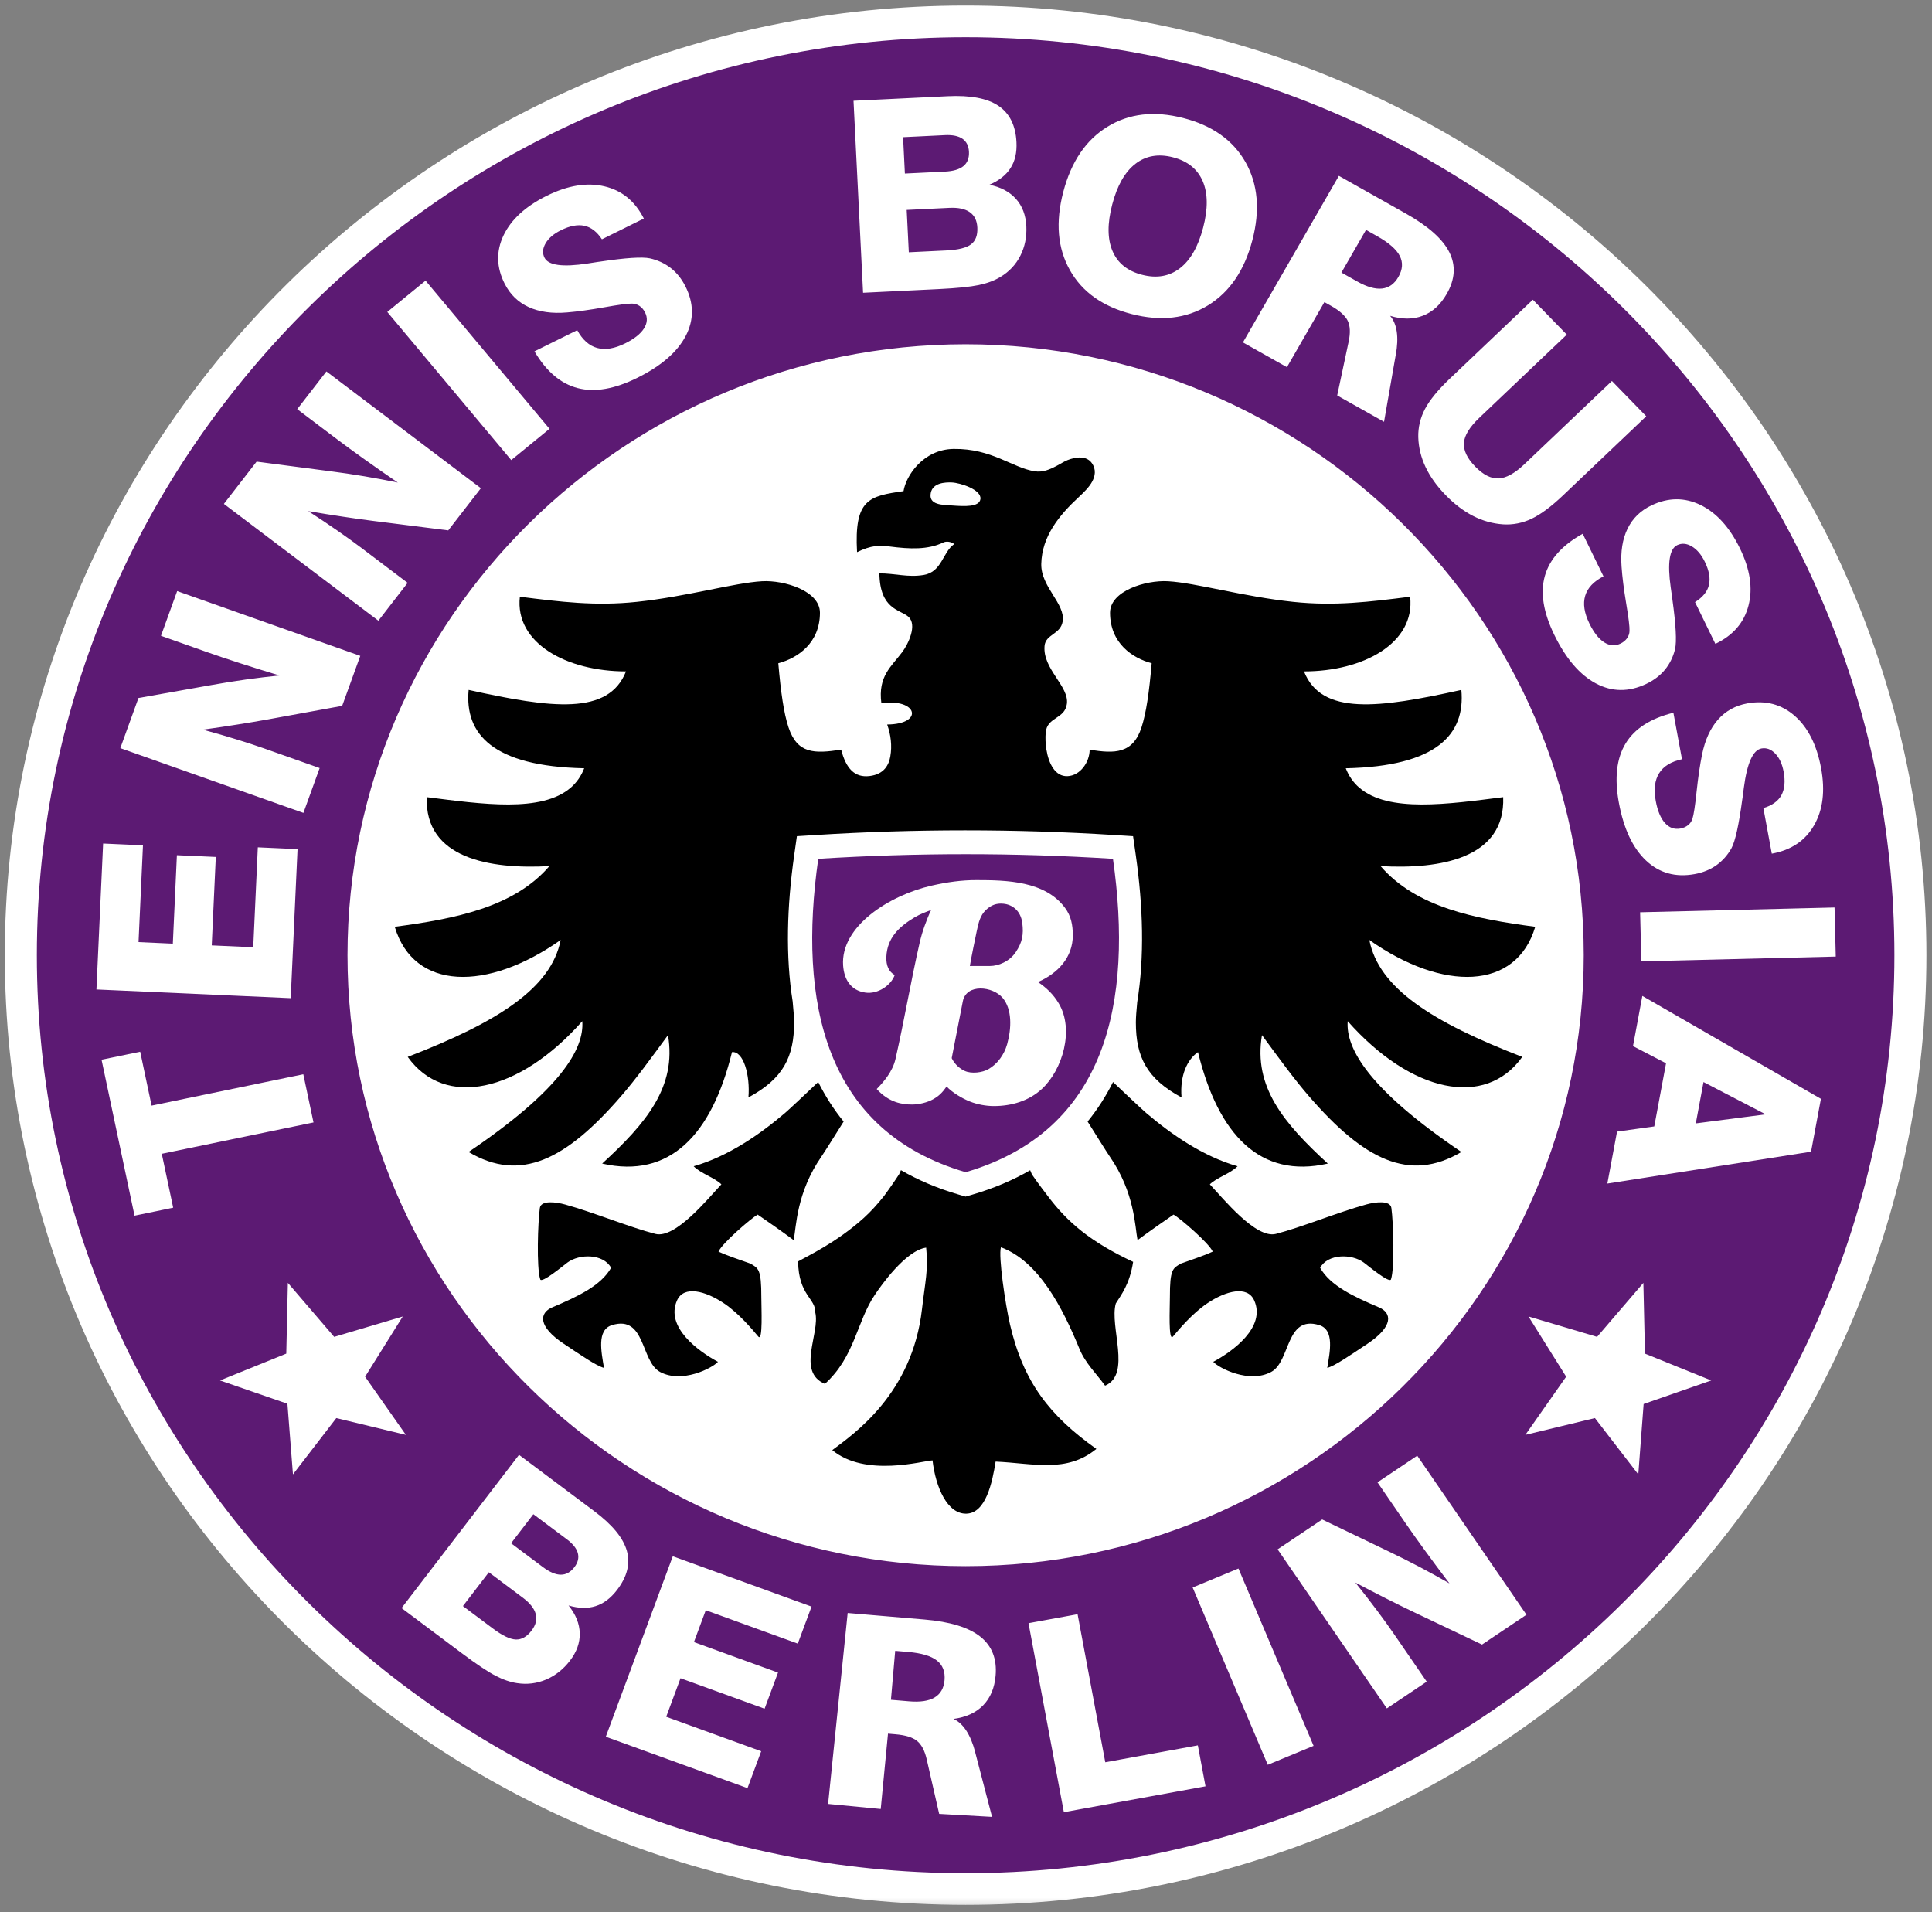 <svg xmlns="http://www.w3.org/2000/svg" width="196" height="194" viewBox="0 0 196 194" fill="none"><rect x="0" y="0" width="196" height="194" fill="#808080" stroke="none"/><g clip-path="url(#clip0_195_107)"><mask id="mask0_195_107" style="mask-type:luminance" maskUnits="userSpaceOnUse" x="0" y="0" width="196" height="194"><path d="M0 0H196V193.721H0V0Z" fill="white"></path></mask><g mask="url(#mask0_195_107)"><path fill-rule="evenodd" clip-rule="evenodd" d="M97.961 0.562C151.646 0.562 195.432 43.839 195.432 96.9C195.432 149.961 151.646 193.238 97.961 193.238C44.275 193.238 0.488 149.961 0.488 96.9C0.488 43.839 44.275 0.562 97.961 0.562Z" fill="white"></path><path fill-rule="evenodd" clip-rule="evenodd" d="M97.962 3.774C149.857 3.774 192.185 45.608 192.185 96.901C192.185 148.193 149.857 190.027 97.962 190.027C46.066 190.027 3.738 148.193 3.738 96.901C3.738 45.608 46.066 3.774 97.962 3.774ZM29.493 101.257L9.783 100.376L10.461 85.572L14.503 85.752L14.054 95.572L17.534 95.728L17.945 86.757L21.892 86.933L21.481 95.904L25.692 96.093L26.156 85.957L30.185 86.138L29.493 101.257ZM30.782 82.464L12.206 75.893L14.046 70.808L21.407 69.5C22.602 69.284 23.782 69.098 24.938 68.934C26.099 68.773 27.231 68.637 28.346 68.523C26.918 68.094 25.584 67.675 24.344 67.275C23.105 66.875 22.018 66.51 21.084 66.18L16.331 64.499L17.973 59.963L36.55 66.534L34.713 71.604L27.127 72.988C26.233 73.151 25.236 73.317 24.138 73.49C23.036 73.667 21.85 73.843 20.582 74.018C21.825 74.357 22.977 74.687 24.032 75.017C25.089 75.344 26.023 75.649 26.828 75.934L32.428 77.915L30.782 82.464ZM38.386 62.966L22.713 51.118L26.032 46.829L33.446 47.797C34.651 47.95 35.833 48.127 36.985 48.32C38.14 48.516 39.26 48.726 40.358 48.953C39.129 48.115 37.987 47.314 36.93 46.561C35.873 45.807 34.95 45.132 34.162 44.536L30.152 41.506L33.114 37.679L48.785 49.526L45.475 53.805L37.822 52.839C36.92 52.726 35.919 52.584 34.82 52.419C33.715 52.255 32.532 52.066 31.27 51.852C32.349 52.548 33.345 53.21 34.249 53.842C35.155 54.47 35.95 55.043 36.629 55.556L41.355 59.128L38.386 62.966ZM51.866 46.673L39.291 31.645L43.174 28.471L55.748 43.499L51.866 46.673ZM54.22 35.64L58.559 33.495C59.095 34.472 59.767 35.074 60.582 35.298C61.396 35.522 62.34 35.367 63.42 34.834C64.335 34.38 64.971 33.879 65.323 33.331C65.674 32.783 65.713 32.234 65.436 31.688C65.297 31.413 65.111 31.196 64.882 31.037C64.652 30.884 64.399 30.801 64.128 30.799C63.713 30.787 62.772 30.91 61.306 31.174C59.842 31.434 58.58 31.608 57.526 31.695C56.006 31.826 54.707 31.644 53.635 31.154C52.564 30.663 51.749 29.873 51.199 28.785C50.355 27.121 50.318 25.482 51.084 23.875C51.855 22.266 53.317 20.924 55.484 19.853C57.607 18.803 59.554 18.487 61.325 18.904C63.097 19.322 64.423 20.409 65.316 22.17L61.064 24.275C60.558 23.509 59.963 23.05 59.286 22.905C58.603 22.758 57.81 22.907 56.898 23.359C56.174 23.717 55.656 24.159 55.352 24.679C55.048 25.199 55.009 25.688 55.242 26.148C55.634 26.92 57.087 27.116 59.599 26.733C60.054 26.664 60.4 26.609 60.642 26.571L60.848 26.544C63.447 26.153 65.14 26.043 65.923 26.206C66.725 26.386 67.427 26.712 68.038 27.182C68.647 27.659 69.142 28.273 69.527 29.033C70.405 30.766 70.417 32.454 69.561 34.085C68.704 35.717 67.066 37.134 64.636 38.336C62.342 39.47 60.334 39.817 58.61 39.371C56.886 38.925 55.424 37.683 54.22 35.64ZM31.805 113.866L16.412 117.046L17.569 122.514L13.649 123.324L10.301 107.501L14.222 106.692L15.379 112.159L30.77 108.977L31.805 113.866ZM166.388 92.545L186.113 92.061L186.237 97.039L166.514 97.523L166.388 92.545ZM169.765 72.303L170.637 77.02C169.537 77.256 168.763 77.726 168.319 78.436C167.873 79.146 167.759 80.085 167.976 81.259C168.16 82.255 168.469 82.998 168.903 83.485C169.337 83.972 169.861 84.162 170.468 84.052C170.774 83.997 171.036 83.881 171.254 83.708C171.469 83.532 171.619 83.317 171.697 83.059C171.825 82.668 171.97 81.743 172.122 80.276C172.279 78.815 172.463 77.568 172.673 76.543C172.972 75.065 173.511 73.883 174.286 73.003C175.063 72.124 176.059 71.572 177.268 71.353C179.122 71.019 180.724 71.441 182.071 72.617C183.419 73.799 184.312 75.562 184.747 77.919C185.174 80.225 184.936 82.161 184.036 83.725C183.135 85.289 181.708 86.245 179.748 86.599L178.893 81.976C179.777 81.71 180.389 81.274 180.719 80.672C181.053 80.065 181.13 79.27 180.946 78.278C180.801 77.492 180.516 76.876 180.096 76.443C179.676 76.009 179.213 75.835 178.699 75.927C177.839 76.082 177.243 77.408 176.914 79.898C176.853 80.35 176.81 80.692 176.78 80.933L176.748 81.135C176.401 83.712 176.034 85.349 175.656 86.047C175.258 86.757 174.746 87.332 174.117 87.78C173.484 88.227 172.749 88.524 171.904 88.676C169.974 89.025 168.331 88.564 166.986 87.295C165.641 86.027 164.722 84.075 164.234 81.434C163.773 78.94 163.997 76.937 164.913 75.427C165.828 73.915 167.444 72.874 169.765 72.303ZM160.564 54.148L162.671 58.468C161.672 58.983 161.053 59.639 160.815 60.44C160.576 61.241 160.717 62.177 161.242 63.251C161.686 64.163 162.183 64.799 162.733 65.155C163.282 65.511 163.837 65.557 164.394 65.292C164.673 65.159 164.895 64.978 165.059 64.754C165.219 64.528 165.306 64.281 165.313 64.011C165.331 63.601 165.222 62.67 164.975 61.218C164.735 59.766 164.577 58.517 164.505 57.474C164.396 55.97 164.599 54.69 165.112 53.637C165.624 52.586 166.435 51.793 167.544 51.265C169.241 50.457 170.9 50.445 172.514 51.226C174.13 52.011 175.464 53.478 176.517 55.636C177.547 57.748 177.837 59.677 177.387 61.421C176.94 63.164 175.819 64.461 174.024 65.316L171.959 61.082C172.74 60.593 173.214 60.013 173.371 59.346C173.531 58.673 173.391 57.886 172.948 56.979C172.597 56.258 172.157 55.74 171.636 55.432C171.115 55.123 170.62 55.078 170.151 55.301C169.364 55.676 169.145 57.109 169.494 59.597C169.556 60.048 169.607 60.39 169.642 60.63L169.666 60.834C170.023 63.408 170.109 65.083 169.931 65.855C169.738 66.644 169.398 67.333 168.913 67.93C168.421 68.526 167.792 69.006 167.018 69.374C165.252 70.216 163.543 70.202 161.905 69.331C160.269 68.461 158.86 66.819 157.68 64.401C156.567 62.117 156.246 60.127 156.723 58.431C157.201 56.733 158.479 55.307 160.564 54.148ZM112.836 20.738C112.331 22.663 112.339 24.238 112.862 25.464C113.385 26.695 114.384 27.497 115.862 27.876C117.349 28.257 118.625 28.038 119.697 27.215C120.766 26.397 121.551 25.025 122.056 23.1C122.557 21.188 122.545 19.611 122.014 18.378C121.482 17.145 120.475 16.336 118.988 15.955C117.51 15.576 116.243 15.798 115.18 16.623C114.12 17.444 113.339 18.817 112.836 20.738ZM107.869 19.465C108.673 16.399 110.168 14.195 112.353 12.855C114.533 11.513 117.094 11.217 120.034 11.97C122.981 12.725 125.088 14.217 126.356 16.447C127.618 18.679 127.85 21.321 127.049 24.379C126.245 27.441 124.743 29.638 122.543 30.984C120.34 32.323 117.766 32.617 114.817 31.861C111.878 31.109 109.784 29.62 108.538 27.401C107.287 25.18 107.064 22.537 107.869 19.465ZM138.581 23.322L136.086 27.652L137.687 28.553C138.672 29.108 139.512 29.349 140.209 29.273C140.905 29.197 141.457 28.805 141.864 28.098C142.302 27.34 142.348 26.625 142.004 25.958C141.664 25.294 140.896 24.626 139.709 23.957L138.581 23.322ZM135.829 17.839L142.624 21.664C144.886 22.936 146.357 24.243 147.032 25.584C147.71 26.928 147.619 28.339 146.766 29.82C146.135 30.916 145.331 31.651 144.345 32.031C143.359 32.412 142.255 32.413 141.028 32.04C141.736 32.868 141.929 34.197 141.598 36.026L141.59 36.037L140.41 42.789L135.658 40.116L136.822 34.643C137.007 33.764 136.976 33.064 136.727 32.543C136.471 32.023 135.904 31.516 135.022 31.019L134.36 30.647L130.559 37.246L126.095 34.734L135.829 17.839ZM155.505 30.404L158.95 33.944L150.069 42.388C149.091 43.319 148.573 44.162 148.513 44.922C148.456 45.684 148.837 46.488 149.659 47.332C150.47 48.165 151.26 48.567 152.028 48.534C152.795 48.501 153.667 48.022 154.647 47.092L163.528 38.648L167.011 42.227L158.565 50.257C157.377 51.388 156.316 52.176 155.386 52.622C154.452 53.064 153.484 53.257 152.482 53.193C151.437 53.121 150.427 52.841 149.46 52.349C148.489 51.854 147.556 51.149 146.656 50.224C145.758 49.302 145.082 48.353 144.62 47.375C144.16 46.401 143.915 45.393 143.883 44.357C143.858 43.352 144.087 42.395 144.567 41.481C145.051 40.569 145.883 39.553 147.059 38.434L155.505 30.404ZM91.8 17.606L95.851 17.41C96.71 17.368 97.342 17.179 97.742 16.848C98.146 16.517 98.333 16.027 98.301 15.395C98.272 14.804 98.053 14.366 97.645 14.078C97.237 13.796 96.649 13.671 95.882 13.707L91.617 13.915L91.8 17.606ZM92.198 25.592L96.011 25.407C97.212 25.348 98.049 25.14 98.512 24.787C98.975 24.435 99.189 23.864 99.15 23.083C99.115 22.374 98.86 21.857 98.382 21.523C97.906 21.188 97.213 21.041 96.304 21.085L91.984 21.295L92.198 25.592ZM87.558 29.7L86.589 10.222L96.157 9.757C98.45 9.647 100.16 9.97 101.293 10.734C102.424 11.498 103.035 12.726 103.119 14.42C103.171 15.466 102.972 16.345 102.517 17.05C102.068 17.76 101.35 18.324 100.372 18.742C101.529 18.976 102.426 19.457 103.072 20.181C103.716 20.905 104.064 21.826 104.12 22.945C104.173 24.038 103.972 25.038 103.513 25.942C103.05 26.848 102.376 27.568 101.491 28.095C100.896 28.459 100.163 28.734 99.294 28.917C98.429 29.099 97.085 29.237 95.267 29.325L87.558 29.7ZM184.731 111.469L183.73 116.834L163.064 120.066L164.048 114.795L167.824 114.27L169.019 107.865L165.666 106.12L166.615 101.03L184.731 111.469ZM172.82 109.767L172.038 113.962L179.127 113.044L172.82 109.767ZM140.696 173.308L129.614 157.175L134.135 154.142L140.86 157.375C141.954 157.898 143.019 158.434 144.05 158.976C145.082 159.523 146.079 160.073 147.047 160.63C146.149 159.452 145.322 158.335 144.56 157.291C143.797 156.245 143.138 155.317 142.581 154.504L139.746 150.377L143.778 147.672L154.859 163.806L150.35 166.831L143.4 163.526C142.579 163.137 141.676 162.689 140.685 162.189C139.689 161.689 138.627 161.14 137.498 160.542C138.299 161.54 139.033 162.48 139.689 163.361C140.348 164.241 140.919 165.032 141.398 165.731L144.741 170.595L140.696 173.308ZM51.848 156.555L55.081 158.976C55.766 159.489 56.373 159.745 56.895 159.744C57.421 159.747 57.882 159.49 58.269 158.987C58.63 158.515 58.747 158.041 58.621 157.56C58.492 157.085 58.124 156.616 57.512 156.158L54.108 153.609L51.848 156.555ZM46.964 162.927L50.007 165.206C50.965 165.924 51.742 166.296 52.326 166.319C52.91 166.342 53.446 166.041 53.923 165.417C54.356 164.852 54.498 164.294 54.348 163.734C54.202 163.176 53.765 162.623 53.039 162.079L49.593 159.498L46.964 162.927ZM40.739 163.13L52.654 147.587L60.289 153.305C62.119 154.674 63.218 156.009 63.59 157.313C63.961 158.617 63.631 159.947 62.595 161.298C61.954 162.133 61.232 162.679 60.424 162.932C59.618 163.19 58.701 163.167 57.68 162.867C58.415 163.78 58.791 164.719 58.814 165.684C58.837 166.648 58.506 167.574 57.822 168.467C57.153 169.339 56.347 169.978 55.409 170.38C54.466 170.78 53.481 170.903 52.46 170.746C51.767 170.646 51.028 170.392 50.242 169.98C49.46 169.57 48.341 168.823 46.89 167.737L40.739 163.13ZM61.457 176.181L68.255 157.875L82.331 162.98L80.936 166.735L71.6 163.348L70.399 166.581L78.929 169.675L77.568 173.34L69.038 170.247L67.586 174.158L77.222 177.654L75.833 181.396L61.457 176.181ZM85.996 163.629L93.786 164.291C96.38 164.511 98.27 165.088 99.45 166.028C100.634 166.966 101.15 168.286 101.003 169.984C100.894 171.24 100.474 172.24 99.74 172.994C99.007 173.747 98.005 174.205 96.733 174.375C97.727 174.834 98.463 175.96 98.938 177.758L98.936 177.772L100.643 184.313L95.278 184.009L94.015 178.479C93.816 177.603 93.488 176.979 93.039 176.611C92.589 176.242 91.857 176.018 90.845 175.933L90.087 175.868L89.35 183.514L84.01 183L85.996 163.629ZM90.817 167.469L90.385 172.434L92.221 172.59C93.352 172.686 94.216 172.558 94.816 172.201C95.416 171.843 95.751 171.259 95.822 170.449C95.897 169.579 95.638 168.91 95.043 168.447C94.452 167.984 93.472 167.695 92.112 167.58L90.817 167.469ZM107.928 183.838L104.341 164.662L109.32 163.753L112.129 178.773L121.521 177.058L122.298 181.213L107.928 183.838ZM128.615 179.029L120.994 161.043L125.641 159.118L133.263 177.107L128.615 179.029ZM97.962 34.923C132.5 34.923 160.669 62.765 160.669 96.901C160.669 131.036 132.5 158.878 97.962 158.878C63.424 158.878 35.254 131.036 35.254 96.901C35.254 62.765 63.424 34.923 97.962 34.923ZM33.902 135.617L40.858 133.551L37.038 139.659L41.176 145.559L34.118 143.856L29.72 149.57L29.159 142.403L22.32 140.039L29.043 137.316L29.204 130.139L33.902 135.617ZM158.886 139.657L155.065 133.55L162.023 135.616L166.719 130.139L166.881 137.318L173.603 140.039L166.745 142.429L166.204 149.57L161.804 143.855L154.746 145.559" fill="#5C1A73"></path><path fill-rule="evenodd" clip-rule="evenodd" d="M78.903 139.721C78.153 140.375 77.187 140.303 75.966 139.348C75.384 140.571 74.209 141.437 72.898 142.038C69.904 143.408 65.83 143.155 63.828 140.878C63.035 141.79 61.886 142.179 60.586 141.96C59.106 141.711 57.241 140.438 55.779 139.379C53.96 138.06 52.648 136.841 52.133 135.655V135.641C51.813 134.905 51.686 134.19 51.728 133.509C51.762 132.955 51.903 132.429 52.138 131.937C51.712 131.277 51.464 130.587 51.328 129.454H51.327C51.276 129.029 51.243 128.617 51.224 128.226C51.129 126.228 51.272 123.27 51.439 122.076L51.44 122.077C51.469 121.864 51.499 121.708 51.528 121.599C49.484 121.566 47.425 120.947 45.301 119.69C43.3 118.505 43.147 115.526 45.024 114.156C45.261 113.984 45.491 113.813 45.719 113.646C43.575 113.368 41.604 112.514 39.935 111.072C39.262 110.49 38.656 109.827 38.125 109.085C36.975 107.475 37.661 104.962 39.472 104.139C39.789 103.995 40.746 103.566 42.311 102.861C42.837 102.625 43.341 102.397 43.826 102.177C41.693 101.519 39.88 100.264 38.54 98.405C37.832 97.424 37.273 96.288 36.889 94.999C36.34 93.159 37.75 91.013 39.675 90.757C41.864 90.467 44.019 90.131 46.005 89.623C45.729 89.498 45.461 89.364 45.199 89.223C42.23 87.618 40.206 85.124 40.002 81.59C39.99 81.384 39.988 81.135 39.993 80.845C40.033 78.922 42.044 77.293 43.968 77.634C45.447 77.897 46.901 78.132 48.278 78.293C47.813 77.998 47.388 77.684 46.998 77.35C44.869 75.514 43.892 73.213 44.146 70.475C44.186 70.044 44.243 69.66 44.316 69.329C44.679 67.698 46.69 66.418 48.344 66.783C49.7 67.084 50.979 67.353 52.172 67.571C51.239 66.665 50.505 65.61 50.021 64.415C49.499 63.125 49.29 61.721 49.458 60.221C49.633 58.667 51.381 57.173 52.957 57.245C54.233 57.303 55.122 57.362 55.995 57.419C58.721 57.6 61.308 57.772 64.074 57.481L64.133 57.474C66.602 57.214 69.001 56.83 71.139 56.488C73.59 56.097 75.735 55.754 77.192 55.672C77.704 55.643 78.214 55.65 78.701 55.692C79.92 55.798 81.292 56.17 82.555 56.703C83.033 56.904 83.49 57.078 83.914 57.428C83.829 57.099 83.756 56.8 83.716 56.448C83.341 53.175 83.502 50.957 84.832 49.186C85.933 47.722 87.439 46.973 89.623 46.691C89.629 46.68 89.635 46.67 89.64 46.66C90.93 44.342 93.346 42.204 97.105 42.337C100.015 42.441 101.76 43.066 103.324 43.625C103.965 43.854 104.663 44.185 105.185 44.325C105.448 44.395 106.632 44.45 107.381 44.105C108.956 43.38 110.801 43.211 112.186 43.822C113.055 44.206 114.593 45.7 114.622 47.036C114.684 49.857 113.183 50.989 111.631 52.904C110.988 53.697 109.39 55.52 109.45 56.526C109.493 57.25 109.693 57.341 110.143 58.166C110.265 58.39 110.387 58.613 110.504 58.834C111.239 57.914 112.243 57.209 113.361 56.703C114.637 56.125 116.065 55.784 117.315 55.686C119.789 55.495 122.376 56.105 124.777 56.488C126.933 56.833 129.354 57.22 131.843 57.481C134.61 57.772 137.195 57.6 139.921 57.419C140.795 57.362 141.683 57.303 142.959 57.245C144.535 57.173 146.284 58.667 146.458 60.221C146.627 61.721 146.418 63.125 145.896 64.415C145.412 65.61 144.676 66.666 143.742 67.571C144.936 67.353 146.217 67.084 147.573 66.783C149.227 66.418 151.238 67.698 151.601 69.329C151.674 69.66 151.731 70.044 151.772 70.475C152.025 73.213 151.046 75.515 148.918 77.35C148.529 77.684 148.102 77.998 147.638 78.293C149.014 78.132 150.47 77.897 151.948 77.634C153.873 77.293 155.884 78.921 155.923 80.845C155.93 81.136 155.926 81.384 155.915 81.59C155.711 85.124 153.688 87.618 150.719 89.223C150.457 89.364 150.187 89.498 149.912 89.623C151.897 90.131 154.052 90.467 156.242 90.757C158.167 91.013 159.577 93.159 159.028 94.999C158.643 96.288 158.086 97.424 157.377 98.405C156.037 100.264 154.223 101.519 152.09 102.177C152.576 102.397 153.08 102.624 153.605 102.86C155.146 103.555 156.012 103.942 156.445 104.139C158.256 104.962 158.941 107.475 157.791 109.085C157.261 109.827 156.654 110.49 155.982 111.071C154.313 112.513 152.34 113.367 150.197 113.646C150.424 113.813 150.657 113.984 150.893 114.156C152.769 115.526 152.617 118.505 150.616 119.69C148.493 120.947 146.431 121.566 144.388 121.598C144.417 121.708 144.447 121.864 144.476 122.078L144.479 122.077C144.811 124.455 144.876 127.062 144.59 129.455H144.589C144.482 130.35 144.27 131.173 143.778 131.938C144.014 132.429 144.155 132.955 144.189 133.509C144.23 134.191 144.105 134.905 143.785 135.642V135.655C142.714 138.119 137.653 141.402 135.528 141.973L135.482 141.982C134.187 142.314 132.895 141.805 132.088 140.88C131.692 141.33 131.201 141.74 130.558 142.086C127.748 143.604 124.481 142.773 122.546 141.788C122.182 141.603 121.843 141.401 121.552 141.2C120.812 140.695 120.244 140.164 119.949 139.348C118.598 140.405 117.558 140.379 116.778 139.485C116.527 141.189 115.666 142.677 113.438 143.624C113.177 143.734 112.877 143.794 112.559 143.813C112.763 143.964 112.974 144.117 113.187 144.268C114.908 145.488 115 148.21 113.373 149.541C110.11 152.207 107.031 152.107 103.662 151.806C103.54 152.202 103.402 152.595 103.241 152.97C102.301 155.154 100.749 156.812 98.12 156.879C95.107 156.956 93.093 154.791 92.034 151.889C89.334 152.191 85.583 152.155 82.607 149.914C82.467 149.808 82.355 149.719 82.271 149.65C80.697 148.344 80.754 145.676 82.39 144.442C82.801 144.132 82.601 144.28 82.725 144.188C82.953 144.018 83.213 143.823 83.497 143.603C83.062 143.613 82.66 143.564 82.366 143.439C80.141 142.496 79.206 141.188 78.903 139.721Z" fill="white"></path><path fill-rule="evenodd" clip-rule="evenodd" d="M82.101 107.73C79.735 101.698 79.554 94.401 80.635 86.796L80.909 84.865L82.863 84.742C87.853 84.431 92.882 84.274 97.962 84.274C103.041 84.274 108.071 84.431 113.06 84.742L115.014 84.865L115.288 86.796C116.369 94.401 116.189 101.698 113.822 107.73C111.357 114.016 106.615 118.855 98.639 121.19L97.962 121.389L97.285 121.19C89.308 118.855 84.567 114.016 82.101 107.73Z" fill="white"></path><path fill-rule="evenodd" clip-rule="evenodd" d="M83.012 87.122C80.953 101.606 83.622 114.717 97.961 118.914C112.298 114.717 114.967 101.606 112.909 87.122C102.927 86.498 92.993 86.498 83.012 87.122Z" fill="#5C1A73"></path><path fill-rule="evenodd" clip-rule="evenodd" d="M108.835 94.885C108.835 97.109 107.346 98.719 105.304 99.621C106.162 100.207 106.854 100.856 107.413 101.795C108.984 104.434 107.822 108.5 105.696 110.468C104.386 111.678 102.633 112.203 100.834 112.203C100.043 112.203 99.159 112.047 98.386 111.738C97.612 111.429 96.655 110.864 96.026 110.219C95.603 110.845 95.248 111.184 94.671 111.51C94.077 111.846 93.223 112.048 92.529 112.048C91.537 112.048 90.2 111.859 88.942 110.476C89.655 109.749 90.558 108.694 90.845 107.44C91.744 103.504 92.396 99.567 93.3 95.632C93.431 95.063 93.606 94.458 93.804 93.917C94.001 93.374 94.221 92.807 94.461 92.317C93.894 92.529 93.338 92.732 92.787 93.061C91.181 94.019 90.012 95.165 89.922 97.036C89.876 97.975 90.189 98.582 90.768 98.913C90.397 99.951 89.067 100.87 87.808 100.695C86.277 100.483 85.634 99.32 85.535 97.954C85.249 93.981 90.219 90.812 94.55 89.834C96.106 89.482 97.552 89.282 99.031 89.282C102.134 89.282 106.023 89.37 108.046 92.099C108.671 92.943 108.835 93.852 108.835 94.885ZM101.714 101.226C100.721 100.051 98.035 99.747 97.676 101.582L96.55 107.34C96.729 107.725 97.141 108.299 97.861 108.634C98.561 108.957 99.665 108.806 100.268 108.464C101.199 107.934 101.882 106.973 102.173 105.93C102.629 104.293 102.687 102.38 101.714 101.226ZM103.71 93.635C103.556 92.419 102.737 91.769 101.798 91.678C101.114 91.61 100.549 91.798 99.999 92.334C99.469 92.853 99.283 93.513 99.086 94.473C98.851 95.619 98.606 96.757 98.391 97.993H100.446C101.255 97.993 102.4 97.558 103.049 96.585C103.71 95.596 103.859 94.805 103.71 93.635Z" fill="white"></path><path fill-rule="evenodd" clip-rule="evenodd" d="M112.581 117.318C115.132 121.003 115.132 124.434 115.404 125.806C116.453 125.02 118.254 123.76 119.057 123.214C119.73 123.594 122.66 126.113 123.031 126.969C122.051 127.424 120.862 127.795 119.811 128.179C118.989 128.654 118.678 128.721 118.685 131.607C118.687 132.628 118.514 136.157 118.993 135.586C119.589 134.877 120.945 133.251 122.453 132.23C124.394 130.919 126.549 130.397 127.234 131.909C128.467 134.635 125.033 137.105 123.084 138.148C123.685 138.81 126.752 140.367 128.959 139.175C130.944 138.103 130.408 133.385 133.829 134.422C135.418 134.904 134.906 137.177 134.65 138.764C135.439 138.555 137.011 137.455 138.699 136.337C141.417 134.536 141.195 133.176 139.894 132.623C137.27 131.509 134.959 130.417 133.927 128.613C134.709 127.169 137.147 127.176 138.362 128.083C138.803 128.411 140.973 130.219 141.116 129.78C141.505 128.591 141.356 123.984 141.154 122.541C141.043 121.749 139.554 121.925 138.597 122.189C135.738 122.977 132.009 124.511 129.439 125.173C127.409 125.696 124.087 121.58 122.738 120.146C123.44 119.453 124.812 119.064 125.55 118.311C122.037 117.309 118.822 115.07 116.286 112.909C115.856 112.542 114.07 110.861 112.917 109.764C112.199 111.196 111.344 112.538 110.337 113.775C111.044 114.903 112.281 116.885 112.581 117.318ZM89.697 121.313C89.05 122.123 88.363 122.892 87.645 123.543C84.861 126.061 81.853 127.451 80.967 127.964C81.014 131.416 82.762 131.718 82.707 133.13C83.221 135.241 80.776 139.152 83.684 140.385C86.729 137.642 86.92 134.045 88.752 131.352C89.353 130.446 91.88 126.853 93.958 126.566C94.194 128.836 93.854 130.028 93.532 132.825C92.543 141.409 86.626 145.453 84.435 147.106C87.794 149.903 93.666 148.18 94.606 148.15C94.919 150.885 96.111 153.604 98.042 153.554C100.017 153.502 100.673 150.372 101.004 148.272C104.851 148.444 108.196 149.461 111.226 146.985C106.502 143.633 103.83 140.229 102.468 134.381C101.992 132.335 101.263 127.398 101.545 126.53C105.364 127.938 107.792 132.638 109.509 136.831C110.111 138.302 111.253 139.373 112.11 140.569C114.812 139.422 112.533 134.562 113.198 132.228C113.728 131.362 114.598 130.315 114.955 128.009C110.634 125.978 108.283 124.005 106.231 121.243C106.145 121.123 105.386 120.166 104.686 119.138C104.62 118.99 104.562 118.848 104.51 118.715C102.785 119.714 100.834 120.548 98.638 121.19L97.961 121.389L97.284 121.19C95.083 120.547 93.129 119.711 91.401 118.708C91.343 118.84 91.281 118.979 91.214 119.125C90.536 120.169 89.813 121.154 89.697 121.313ZM83.34 117.318C80.789 121.003 80.791 124.434 80.518 125.806C79.469 125.02 77.667 123.76 76.865 123.214C76.191 123.594 73.262 126.113 72.891 126.969C73.871 127.424 75.059 127.795 76.111 128.179C76.933 128.654 77.244 128.721 77.237 131.607C77.235 132.628 77.409 136.157 76.929 135.586C76.333 134.877 74.978 133.251 73.468 132.23C71.529 130.919 69.373 130.397 68.689 131.909C67.455 134.635 70.888 137.105 72.837 138.148C72.236 138.81 69.169 140.367 66.962 139.175C64.978 138.103 65.514 133.385 62.093 134.422C60.503 134.904 61.016 137.177 61.273 138.764C60.483 138.555 58.91 137.455 57.223 136.337C54.505 134.536 54.727 133.176 56.028 132.623C58.651 131.509 60.963 130.417 61.995 128.613C61.213 127.169 58.776 127.176 57.56 128.083C57.118 128.411 54.949 130.219 54.805 129.78C54.416 128.591 54.566 123.984 54.768 122.541C54.88 121.749 56.368 121.925 57.325 122.189C60.184 122.977 63.912 124.511 66.483 125.173C68.512 125.696 71.835 121.58 73.184 120.146C72.482 119.453 71.11 119.064 70.372 118.311C73.885 117.309 77.099 115.07 79.636 112.909C80.066 112.542 81.853 110.861 83.006 109.764C83.723 111.197 84.58 112.539 85.587 113.776C84.88 114.904 83.64 116.886 83.34 117.318ZM137.882 79.889C140.837 82.472 146.918 81.57 152.497 80.867C152.726 87.069 146.131 88.205 140.059 87.862C143.658 92.043 149.601 93.203 155.749 94.019C153.82 100.491 146.374 100.609 138.918 95.356C139.876 100.237 145.266 103.677 154.432 107.215C150.68 112.468 143.154 110.86 136.724 103.593C136.507 106.395 138.918 110.547 148.259 116.863C142.959 120 138.346 117.61 132.826 111.243C131.28 109.461 129.775 107.381 128.027 105.007C127.14 110.237 130.227 113.937 134.707 118.039C127.841 119.607 123.588 115.108 121.535 106.731C120.461 107.469 119.679 109.076 119.868 111.328C116.334 109.427 115.232 107.215 115.232 103.712C115.232 103.208 115.291 102.501 115.369 101.67C116.115 97.051 115.967 91.977 115.225 86.757L114.949 84.826L112.997 84.704C108.007 84.392 102.977 84.235 97.898 84.235C92.818 84.235 87.789 84.392 82.8 84.704L80.845 84.826L80.571 86.757C79.834 91.945 79.684 96.989 80.415 101.586C80.499 102.479 80.563 103.225 80.563 103.712C80.563 107.215 79.459 109.427 75.928 111.328C76.116 109.076 75.422 106.604 74.26 106.731C72.209 115.108 67.954 119.607 61.089 118.039C65.57 113.937 68.656 110.237 67.768 105.007C66.021 107.381 64.516 109.461 62.97 111.243C57.45 117.61 52.836 120 47.537 116.863C56.878 110.547 59.289 106.395 59.071 103.593C52.642 110.86 45.116 112.468 41.363 107.215C50.53 103.677 55.919 100.237 56.878 95.356C49.422 100.609 41.977 100.491 40.047 94.019C46.194 93.203 52.137 92.043 55.737 87.862C49.665 88.205 43.069 87.069 43.298 80.867C48.878 81.57 54.961 82.472 57.916 79.889C58.496 79.382 58.955 78.741 59.267 77.936C49.974 77.744 47.13 74.453 47.543 69.987C55.952 71.849 61.732 72.599 63.506 68.109C57.476 68.112 52.211 65.228 52.739 60.537C56.878 61.057 60.381 61.498 64.595 61.057C69.68 60.523 74.474 59.124 77.311 58.963C79.557 58.836 83.187 59.939 83.183 62.163C83.177 65.26 80.903 66.766 78.959 67.281C79.215 70.226 79.514 72.34 79.993 73.781C80.886 76.469 82.589 76.469 85.336 76.047C85.328 76.02 85.364 76.043 85.336 76.047C85.829 77.964 86.704 78.91 88.221 78.724C89.737 78.538 90.18 77.551 90.323 76.731C90.512 75.645 90.374 74.532 90.003 73.497C93.764 73.466 93.097 70.812 89.415 71.343C89.053 68.579 90.426 67.634 91.545 66.132C92.125 65.353 93.104 63.377 92.135 62.546C91.304 61.831 89.268 61.837 89.213 58.168C90.779 58.153 92.096 58.6 93.71 58.327C95.587 58.008 95.608 56.014 96.813 55.189C96.403 54.908 95.969 54.903 95.713 55.026C94.113 55.792 92.3 55.704 90.235 55.438C89.23 55.308 88.394 55.304 86.947 56.013C86.647 50.621 88.167 50.326 91.663 49.823C91.906 48.257 93.671 45.584 96.737 45.54C100.625 45.485 102.691 47.455 104.973 47.81C105.805 47.939 106.492 47.622 107.173 47.272C107.528 47.089 107.943 46.816 108.309 46.671C109.117 46.353 110.198 46.198 110.752 46.96C111.246 47.638 111.086 48.326 110.79 48.872C110.506 49.393 109.995 49.913 109.443 50.423C107.475 52.243 105.696 54.396 105.636 57.209C105.586 59.551 108.099 61.241 107.807 63.037C107.589 64.376 106.072 64.319 105.968 65.532C105.767 67.871 108.478 69.615 108.234 71.405C108.021 72.973 106.215 72.707 106.084 74.323C106.04 74.852 106.062 75.458 106.157 76.047H106.159C106.388 77.465 107.049 78.787 108.294 78.737C109.606 78.683 110.544 77.293 110.544 76.047C113.089 76.469 114.935 76.468 115.807 73.781C116.276 72.337 116.583 70.254 116.836 67.281C114.892 66.766 112.619 65.26 112.613 62.163C112.608 59.939 116.238 58.836 118.485 58.963C121.322 59.124 126.116 60.523 131.201 61.057C135.414 61.499 138.918 61.057 143.057 60.537C143.584 65.228 138.32 68.112 132.289 68.109C134.064 72.599 139.843 71.849 148.253 69.987C148.665 74.453 145.822 77.744 136.528 77.936C136.84 78.741 137.3 79.382 137.88 79.889H137.882ZM96.554 48.942C97.416 48.976 99.584 49.672 99.464 50.623C99.357 51.455 97.848 51.371 96.592 51.28C95.634 51.211 94.168 51.254 94.43 49.994C94.64 48.978 95.868 48.916 96.554 48.942Z" fill="black"></path></g></g><defs><clipPath id="clip0_195_107"><rect width="196" height="193.72" fill="white"></rect></clipPath></defs></svg>